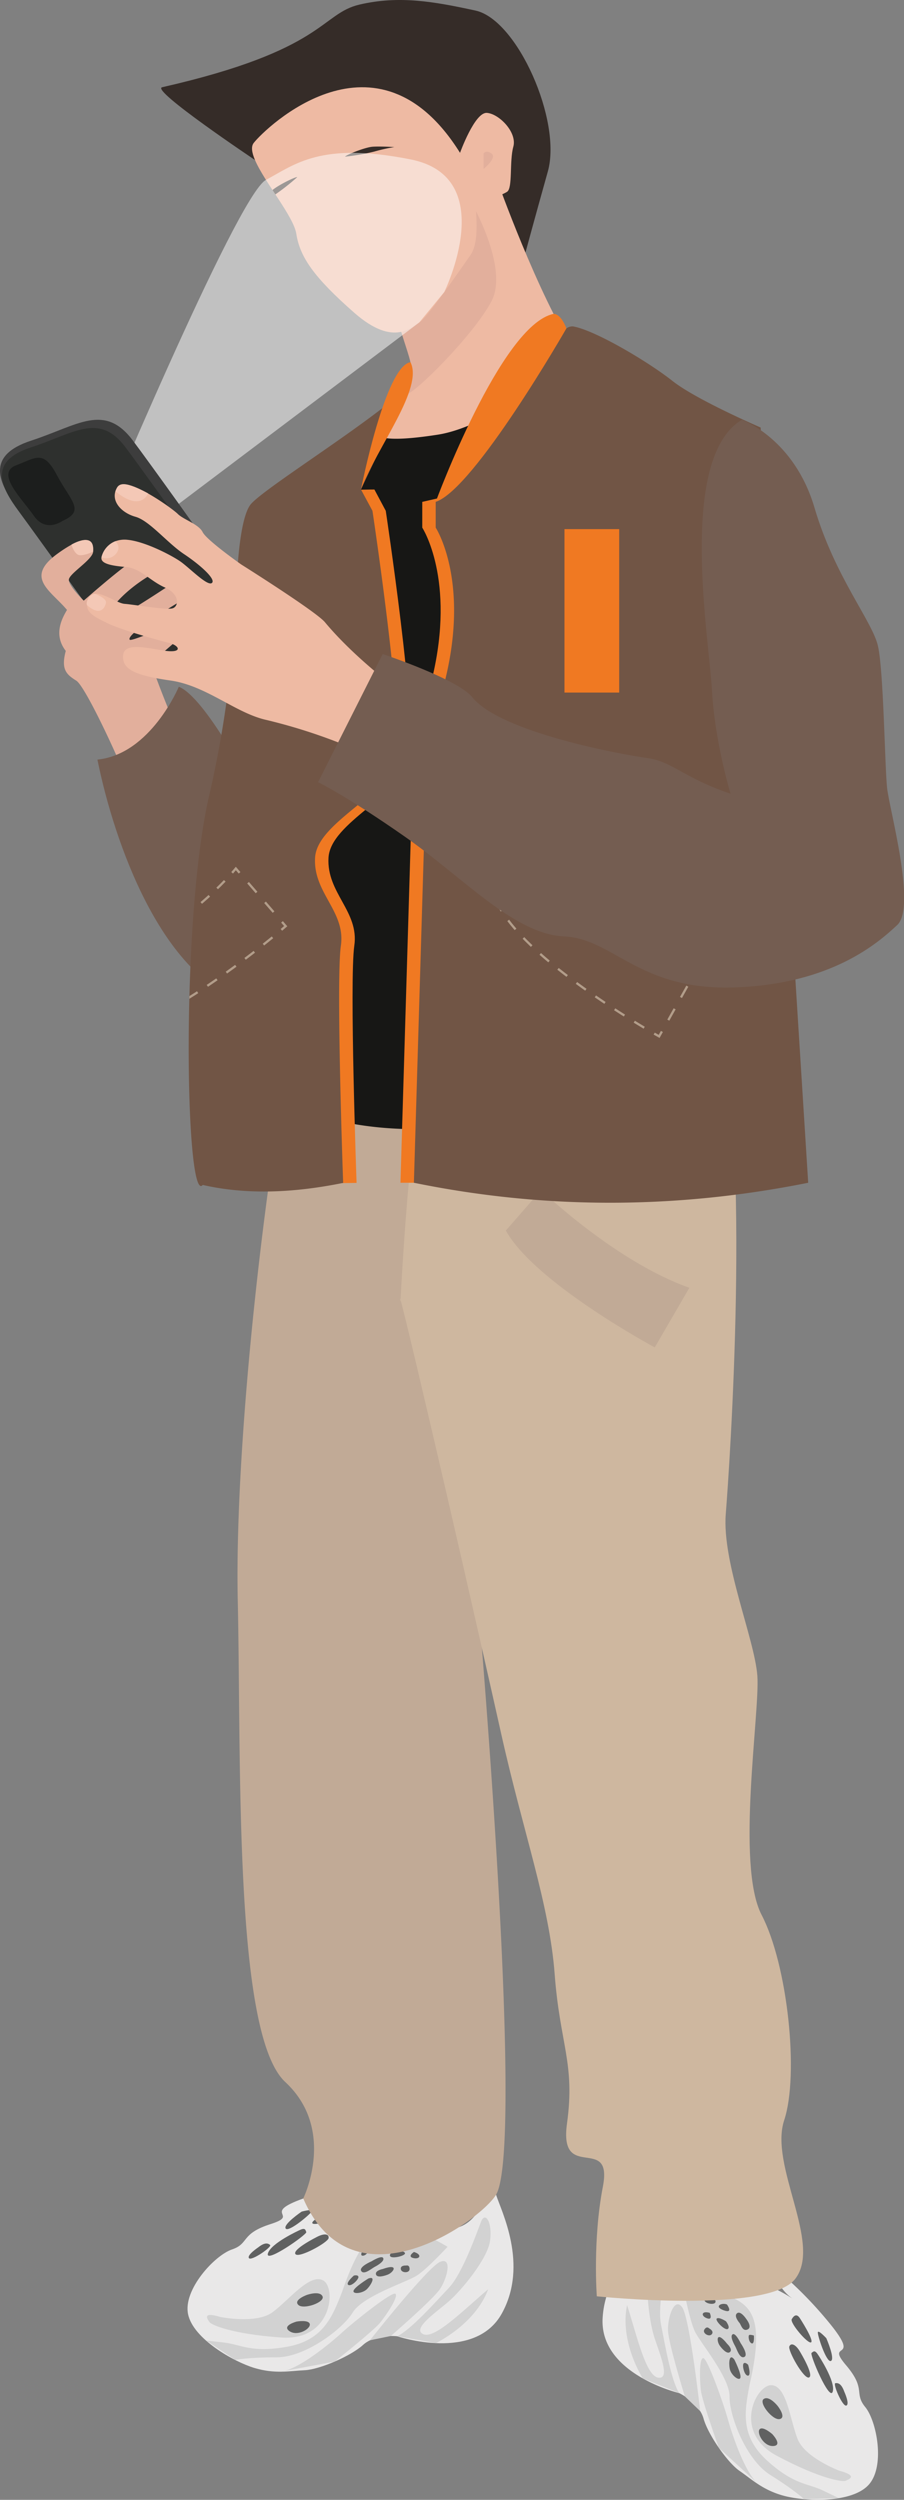 <?xml version="1.0" encoding="UTF-8"?> <svg xmlns="http://www.w3.org/2000/svg" xmlns:xlink="http://www.w3.org/1999/xlink" id="Layer_1" data-name="Layer 1" viewBox="0 0 397.34 1098.01"><rect x="0" y="0" width="397.34" height="1098.01" fill="#808080" stroke="none"/> <defs> <style>.cls-1,.cls-20,.cls-21,.cls-22,.cls-23,.cls-24{fill:none;}.cls-2{fill:#e9e8e8;}.cls-3{fill:#d2d2d2;}.cls-4{fill:#606161;}.cls-5{fill:#c1aa96;}.cls-6{fill:#ceb79f;}.cls-7{fill:#352c28;}.cls-8{fill:#eebaa3;}.cls-9{fill:#e2af9c;}.cls-10{clip-path:url(#clip-path);}.cls-11{fill:#fff;opacity:0.51;}.cls-12{fill:#3d3d3d;}.cls-13{fill:#2e302e;}.cls-14{fill:#1c1e1d;}.cls-15{fill:#745d51;}.cls-16{fill:#171715;}.cls-17{fill:#f07922;}.cls-18{fill:#715545;}.cls-19{fill:#f4c8b6;}.cls-20,.cls-21,.cls-22,.cls-23,.cls-24{stroke:#b29d8a;stroke-miterlimit:10;}.cls-21{stroke-dasharray:4.73 4.73;}.cls-22{stroke-dasharray:5.7 5.7;}.cls-23{stroke-dasharray:5.1 5.1;}.cls-24{stroke-dasharray:4.18 4.18;}.cls-25{clip-path:url(#clip-path-2);}</style> <clipPath id="clip-path" transform="translate(-613.9 -245.29)"> <path class="cls-1" d="M816.1,312.42s6.46-17.92,11.79-17.55,13.4,8.51,11.63,14.88-.2,18.18-2.75,19.79-11.14,4.81-13.11,4.11,2.13,16.46-3,23.73-19.47,28.18-22.49,29.55-10.7,11.42-28.59-4.29S745.72,358.09,744.14,348C743,340.44,730.21,325.4,726,315.63c-1.4-3.26-1.84-5.93-.59-7.55C730.45,301.62,779.52,253.87,816.1,312.42Z"></path> </clipPath> <clipPath id="clip-path-2" transform="translate(-613.9 -245.29)"> <path class="cls-1" d="M794.47,413.92,772.56,460.3l5.05,9.36s14,93,10.44,109S753.3,606.47,752.39,622s13.53,23.59,11.34,38.68,1,104.18,1,104.18c-22.33,4.54-43,5.18-61.71.9-7.67,9.18-9.81-118,3-171.81a473.24,473.24,0,0,0,10.63-70.12L705,522.49l13.06-23.25s.84-25.26,5.79-32.11S778.6,429.86,794.47,413.92Z"></path> </clipPath> </defs> <path class="cls-2" d="M832.11,1192.52s-2.35,9.83-.16,16.81,14.42,30.62,2.52,52.13-46,10-46,10-9.58-1.13-15,3.81-19.19,10.82-25.66,11.11-13,1.74-22.11-1-26.8-12.74-29.12-23.54,11.64-25.93,19.31-28.52,3.59-6.87,16.94-11.13-4.61-4.44,14.37-11.24,38.95-7,38.95-7-10.48,5.78-17,5.85c-4.88,0,17.23-1.68,28.13,7.84,16.76,14.65,26.93.95,28.54-5S825.62,1194,832.11,1192.52Z" transform="translate(-613.9 -245.29)"></path> <path class="cls-3" d="M805.48,1274.46s17.24-8.12,23-23.66c-10.71,9-23.55,22.13-28.6,19.73s6-9.77,11.42-14.52,16.88-18.49,18-26.47-2.12-13.25-4-8.31-8.17,22.64-14,28.84-16.92,18.66-22.83,21.38" transform="translate(-613.9 -245.29)"></path> <path class="cls-3" d="M785.67,1271.34s18.39-15.87,21.6-20.59,5.53-14.16.14-12-30.91,34.47-30.91,34.47" transform="translate(-613.9 -245.29)"></path> <path class="cls-3" d="M761,1282.59s17.27-13.65,20.11-17.24,8-11.29,6.61-12.54-18.62,12.54-23.22,16.78-19.25,16.63-27.37,17.42" transform="translate(-613.9 -245.29)"></path> <path class="cls-3" d="M717.26,1281.83s5.71-1.13,18.26-1.12,29-12.42,33.4-19.68,23.63-13.31,28.17-16.21,13.53-12.66,13.53-12.66-14.33-8.73-22.53-8.88-15.41,4-23.88,28.8c-4.23,10.86-8.3,21.19-24.16,24s-20.3-1.06-27.9-1.89l-7.59-.84" transform="translate(-613.9 -245.29)"></path> <path class="cls-4" d="M799.18,1229.14s-2.17-1.54-2.91-.21,2.57,2.88,4.05,2.33S799.18,1229.14,799.18,1229.14Z" transform="translate(-613.9 -245.29)"></path> <path class="cls-4" d="M791.36,1227.32s-4.82,2-.12,2.93S793.84,1227.7,791.36,1227.32Z" transform="translate(-613.9 -245.29)"></path> <path class="cls-4" d="M780.81,1228.2s-4.32,1.51-3,3.59,3.59-.23,4.53-.52,3.91-1.41,3.14-3.14S780.81,1228.2,780.81,1228.2Z" transform="translate(-613.9 -245.29)"></path> <path class="cls-4" d="M774.09,1232.6s-2.4,3.24-.93,3.46,3-2,2.86-2.47S774.09,1232.6,774.09,1232.6Z" transform="translate(-613.9 -245.29)"></path> <path class="cls-4" d="M769.43,1244.8s-3.82,3.35-2.41,4.12,4.65-2.56,4.42-3.58S769.43,1244.8,769.43,1244.8Z" transform="translate(-613.9 -245.29)"></path> <path class="cls-4" d="M777.27,1238.5s-5.81,2.45-4.59,4.31,4.59-1.15,5.93-1.84,4.41-2.53,3.72-3.87S777.27,1238.5,777.27,1238.5Z" transform="translate(-613.9 -245.29)"></path> <path class="cls-4" d="M787.82,1233.81s-3.22,1.23-2.41,2.5,6.93-.23,6.48-1.4S787.82,1233.81,787.82,1233.81Z" transform="translate(-613.9 -245.29)"></path> <path class="cls-4" d="M795.84,1234.44s-3.13,2-.24,2.67S799.55,1235.54,795.84,1234.44Z" transform="translate(-613.9 -245.29)"></path> <path class="cls-4" d="M792.42,1240.4s-2.57-.24-2.35,1.55,3.9,1.91,3.86-.06S792.42,1240.4,792.42,1240.4Z" transform="translate(-613.9 -245.29)"></path> <path class="cls-4" d="M782.12,1241.92s-3.15.58-3,2.15,2.49,1.34,5.15.34S789.45,1239.31,782.12,1241.92Z" transform="translate(-613.9 -245.29)"></path> <path class="cls-4" d="M775.8,1246.09s-6,3.67-6.5,5.36,4.16,1.21,6.05-.85S779.18,1244.86,775.8,1246.09Z" transform="translate(-613.9 -245.29)"></path> <path class="cls-3" d="M710.79,1263s15.72,3.18,22.88-2.08,16.34-17.23,22.26-14,3.87,26.64-18.36,25.09-30.8-5.67-31.52-6.69S702.15,1260.37,710.79,1263Z" transform="translate(-613.9 -245.29)"></path> <path class="cls-4" d="M744.29,1265s-6.7,1.77-3.16,4.21,9.34-1,8.94-3.08S744.29,1265,744.29,1265Z" transform="translate(-613.9 -245.29)"></path> <path class="cls-4" d="M748.81,1253.29s-6.07,2.16-3.8,4.39,11.84-1.14,10.65-3.76S748.81,1253.29,748.81,1253.29Z" transform="translate(-613.9 -245.29)"></path> <path class="cls-4" d="M760.92,1215.46s-10.41,4.86-9.73,6.33,12.51-2.23,12.61-4.1S763.27,1214.31,760.92,1215.46Z" transform="translate(-613.9 -245.29)"></path> <path class="cls-4" d="M745.49,1224.89s-12.63,5.71-13.85,10.25,17.28-8.42,16.88-9.43S748.09,1223.62,745.49,1224.89Z" transform="translate(-613.9 -245.29)"></path> <path class="cls-4" d="M727.35,1232.45s-5.1,3.39-4,4.72,10.27-5,9.27-5.82S730.23,1230.16,727.35,1232.45Z" transform="translate(-613.9 -245.29)"></path> <path class="cls-4" d="M746.48,1216.71s-8.29,5.63-7,7.44,11.31-6.68,11.56-7.71S746.48,1216.71,746.48,1216.71Z" transform="translate(-613.9 -245.29)"></path> <path class="cls-4" d="M753,1227.93s-10.6,5.33-9.26,7.41,14.35-5.06,14.6-7S756.23,1226.18,753,1227.93Z" transform="translate(-613.9 -245.29)"></path> <path class="cls-2" d="M917.33,1206.39s-3.21,9.58-8.77,14.34-28.47,18.31-29.79,42.85,33.69,32.86,33.69,32.86,8.72,4.13,10.68,11.18,10.53,19.35,15.86,23,10.07,8.35,19.28,10.87,29.47,3.41,37.17-4.51,3.89-28.16-1.24-34.42.6-7.74-8.47-18.42,6.27-1.32-6.21-17.15a175.55,175.55,0,0,0-27-27.07s2.48,9.58,9,14.48c3.91,2.93-13.71-10.56-28-8.27-22,3.52-23.33-13.49-21.53-19.39S922.07,1211.06,917.33,1206.39Z" transform="translate(-613.9 -245.29)"></path> <path class="cls-3" d="M896.45,1290s-10.31-16-6.93-32.24c4.3,13.33,8.24,31.25,13.79,31.9s.1-11.47-2-18.37-4.51-24.62-1.22-32,8.83-10.11,7.78-5-5.09,23.53-3.45,31.87,4.45,24.8,8,30.23" transform="translate(-613.9 -245.29)"></path> <path class="cls-3" d="M914.9,1297.85s-7.18-23.21-7.39-28.93,2.82-14.93,6.22-10.2,7.92,45.61,7.92,45.61" transform="translate(-613.9 -245.29)"></path> <path class="cls-3" d="M929.85,1320.47s-7.4-20.73-7.9-25.28-.81-13.82,1-14.14,9.13,20.51,10.78,26.54,7.5,24.31,14,29.29" transform="translate(-613.9 -245.29)"></path> <path class="cls-3" d="M967.33,1343s-4.24-4-14.88-10.64-18-25.92-17.89-34.39-13-23.82-15.27-28.68-4.76-17.91-4.76-17.91,16.77.2,23.81,4.42,10.95,11.54,5,37.08c-2.16,11.44-4.2,22.36,7.74,33.19s17.77,9.87,24.65,13.19l6.88,3.32" transform="translate(-613.9 -245.29)"></path> <path class="cls-4" d="M925.83,1254.9s2.65-.15,2.58,1.36-3.71,1.09-4.67-.17S925.83,1254.9,925.83,1254.9Z" transform="translate(-613.9 -245.29)"></path> <path class="cls-4" d="M933.42,1257.5s3.06,4.21-1.45,2.55S931.12,1256.51,933.42,1257.5Z" transform="translate(-613.9 -245.29)"></path> <path class="cls-4" d="M941.9,1263.85s2.86,3.57.61,4.62-2.92-2.1-3.56-2.85-2.57-3.26-1-4.33S941.9,1263.85,941.9,1263.85Z" transform="translate(-613.9 -245.29)"></path> <path class="cls-4" d="M945.26,1271.14s.32,4-1,3.43-1.52-3.25-1.12-3.61S945.26,1271.14,945.26,1271.14Z" transform="translate(-613.9 -245.29)"></path> <path class="cls-4" d="M942.74,1284s1.47,4.86-.14,4.76-2.58-4.63-1.85-5.37S942.74,1284,942.74,1284Z" transform="translate(-613.9 -245.29)"></path> <path class="cls-4" d="M939.43,1274.46s3.63,5.16,1.61,6.09-3.28-3.41-4-4.71-2.39-4.49-1.1-5.25S939.43,1274.46,939.43,1274.46Z" transform="translate(-613.9 -245.29)"></path> <path class="cls-4" d="M933,1264.88s2.08,2.76.72,3.41-5.75-3.88-4.75-4.63S933,1264.88,933,1264.88Z" transform="translate(-613.9 -245.29)"></path> <path class="cls-4" d="M925.85,1261.17s1.57,3.39-1.21,2.39S922.12,1260.13,925.85,1261.17Z" transform="translate(-613.9 -245.29)"></path> <path class="cls-4" d="M925.59,1268s2.3,1.16,1.17,2.56-4.32-.45-3.24-2.09S925.59,1268,925.59,1268Z" transform="translate(-613.9 -245.29)"></path> <path class="cls-4" d="M933.51,1274.78s2.37,2.17,1.41,3.42-2.83-.19-4.55-2.45S928.69,1268.68,933.51,1274.78Z" transform="translate(-613.9 -245.29)"></path> <path class="cls-4" d="M936.66,1281.67s3.18,6.31,2.67,8-4.17-1.18-4.68-3.93S934.45,1278.83,936.66,1281.67Z" transform="translate(-613.9 -245.29)"></path> <path class="cls-3" d="M982.79,1330.51s-15-5.63-18.3-13.89-4.71-23.28-11.44-23.68-17.42,20.54,2.25,31,29.12,11.53,30.26,11S991.52,1332.84,982.79,1330.51Z" transform="translate(-613.9 -245.29)"></path> <path class="cls-4" d="M953.34,1314.43s4.74,5,.45,5.24-7.38-5.82-6-7.36S953.34,1314.43,953.34,1314.43Z" transform="translate(-613.9 -245.29)"></path> <path class="cls-4" d="M955.72,1302.09s4,5.05.89,5.74-9.43-7.25-7-8.84S955.72,1302.09,955.72,1302.09Z" transform="translate(-613.9 -245.29)"></path> <path class="cls-4" d="M965.52,1263.6s6.25,9.64,4.89,10.53-9.42-8.54-8.51-10.17S964.13,1261.37,965.52,1263.6Z" transform="translate(-613.9 -245.29)"></path> <path class="cls-4" d="M973.6,1279.78s7.68,11.53,6.31,16-10.19-16.3-9.31-17S972.07,1277.32,973.6,1279.78Z" transform="translate(-613.9 -245.29)"></path> <path class="cls-4" d="M985,1295.81s2.54,5.57.87,6.1-6.06-9.69-4.78-9.85S983.74,1292.34,985,1295.81Z" transform="translate(-613.9 -245.29)"></path> <path class="cls-4" d="M977.1,1272.32s4,9.17,2,10-6.05-11.66-5.72-12.67S977.1,1272.32,977.1,1272.32Z" transform="translate(-613.9 -245.29)"></path> <path class="cls-4" d="M965.6,1278.36s6.16,10.14,3.93,11.19-9.49-11.9-8.68-13.66S963.81,1275.17,965.6,1278.36Z" transform="translate(-613.9 -245.29)"></path> <path class="cls-5" d="M793.57,693.48a174.9,174.9,0,0,0-49.16-1.26c-13,60-27.58,184.94-26,256.32s-1.83,190.16,20.88,211.25,7.9,51.14,7.9,51.14c21.69,50.1,77.87,9.74,84.72-1.6C850.41,1178.76,802.17,680.73,793.57,693.48Z" transform="translate(-613.9 -245.29)"></path> <path class="cls-6" d="M929.58,688.18c14.58,64,5,200.87,3.32,222.14s12.67,54.85,13.88,71-9.53,83.17,1.89,105.09,16.54,70.13,9.91,90.15,16.75,54.05,4.91,69.62-87.27,7.73-87.27,7.73-1.86-24.73,2.66-48.13-19.41-1.5-15.76-27.81-3.11-34.8-5.42-65.54-13.8-62.09-23.5-105.57C813,912,786.93,801.22,789.92,817c0,0,3.2-66.77,10-102.89C891.18,702.29,929.58,688.18,929.58,688.18Z" transform="translate(-613.9 -245.29)"></path> <path class="cls-5" d="M851.73,768.05s32.58,31.36,65.17,42.88l-15.21,26.19s-52.7-28.28-65.45-51.33Z" transform="translate(-613.9 -245.29)"></path> <path class="cls-7" d="M844.86,356.24s3.62-13.43,9.84-35.65-13.4-66.66-31.81-70.66-33.52-6.66-50.85-2.66-15,20-86.88,36.34c-5.22,1.18,40.87,32,40.87,32l74.45,8.7Z" transform="translate(-613.9 -245.29)"></path> <path class="cls-8" d="M832.36,324.33s18.06,50.74,34.22,75.3-101.16,55.28-87.86,36.58c14-19.67,22.69-18.25,10.41-48S832.36,324.33,832.36,324.33Z" transform="translate(-613.9 -245.29)"></path> <path class="cls-9" d="M820.83,333.71s16.87,29,9.14,43.81-34.47,41.42-37.66,41c7.15-11.05-1.57-18.66-5.64-42.62C783.13,366,820.83,333.71,820.83,333.71Z" transform="translate(-613.9 -245.29)"></path> <path class="cls-8" d="M816.1,312.42s6.46-17.92,11.79-17.55,13.4,8.51,11.63,14.88-.2,18.18-2.75,19.79-11.14,4.81-13.11,4.11,2.13,16.46-3,23.73-19.47,28.18-22.49,29.55-10.7,11.42-28.59-4.29S745.72,358.09,744.14,348C743,340.44,730.21,325.4,726,315.63c-1.4-3.26-1.84-5.93-.59-7.55C730.45,301.62,779.52,253.87,816.1,312.42Z" transform="translate(-613.9 -245.29)"></path> <path class="cls-7" d="M765.57,314.1a95.6,95.6,0,0,0,12.78-2.22,78.35,78.35,0,0,1,8.88-2s-6.15-.37-9.5-.15S766,313.34,765.57,314.1Z" transform="translate(-613.9 -245.29)"></path> <g class="cls-10"> <path class="cls-7" d="M744.56,323.09a96.64,96.64,0,0,1-10.22,8,77,77,0,0,0-7.42,5.26s3.85-4.81,6.26-7.15S743.72,322.88,744.56,323.09Z" transform="translate(-613.9 -245.29)"></path> </g> <path class="cls-11" d="M665.3,487.1,798.17,386.93l11-13.37s24.77-50.38-14.74-58.24-50.74,2.08-63.65,9-76.21,158.54-76.21,158.54" transform="translate(-613.9 -245.29)"></path> <path class="cls-12" d="M716.64,500.37c-14.59-20.48-36.3-50.86-44.32-61.55-12.53-16.71-24.22-6.68-44.69,0s-14.2,18.8-5.85,30.07c5.2,7,28.53,39.45,45.4,62.93C677.41,546.07,724.84,511.88,716.64,500.37Z" transform="translate(-613.9 -245.29)"></path> <path class="cls-13" d="M723.47,517.54s-42.73-60.21-54.38-75.75-22.53-6.21-41.57,0-13.2,17.48-5.43,28,50.55,70.14,50.55,70.14Z" transform="translate(-613.9 -245.29)"></path> <path class="cls-14" d="M641.34,474.11s-7.27,5.35-12.52-2.21-17-18.69-7.92-22.19S633,442.8,639,454.13,651.57,469.6,641.34,474.11Z" transform="translate(-613.9 -245.29)"></path> <path class="cls-9" d="M733.87,617s-27.12-17.77-37.74-41.19c-8.68-19.14-13.78-33.25-15.36-37.77a2.4,2.4,0,0,1,.7-2.6l15.29-13.3s-.67.76-8.7-1.15c-1.93-.45-16.47,6.18-17.14,5.28-1.95-2.61,23-17.41,24.74-18.3,6-3,1.26-11.21-2.6-8.68s-31.17,21-33,19.15c-.65-.65,4.06-11.64,22.05-21.78,4.33-2.44-4.09-8.69-10.08-4.88s-21.33,17.33-21.33,17.33-6.8-6.53-6.53-9.26,10.39-8.68,10.66-12.22-.86-9.83-15.56.79-3.27,16.06,4.08,24.77c-1.9,3.27-6.26,10.62-.54,18-2.18,8.17.27,10.35,4.62,13.07s21.51,40.29,23.42,47.1,21.46,74.79,53.88,93.62C738.06,665.08,746.84,636.37,733.87,617Z" transform="translate(-613.9 -245.29)"></path> <path class="cls-15" d="M692.49,546.93s-12.34,29.67-35.77,32c7.36,36.45,28.28,96,65.83,107s58.31-66.32,58.31-66.32S793,499.45,745.25,461.73c-28.51,75.12-20.93,129-20.93,129S704.14,551.55,692.49,546.93Z" transform="translate(-613.9 -245.29)"></path> <path class="cls-16" d="M867.89,401.11s-35.67,31.07-61.56,35.1-25.88,0-27.61,0-43.15,29.34-43.15,29.34-17.25,25.88-15,49.47,2.87,96.07,2.87,96.07L710.26,709c53.3,53.33,140,31.3,230.69,0V597.29s9.78-2.88,8.63-17.84,1.73-127.71-27-146.7A549.89,549.89,0,0,0,867.89,401.11Z" transform="translate(-613.9 -245.29)"></path> <path class="cls-17" d="M799.5,465.73v11.32s14.8,22.65,4.35,66.19-8.71,47-8.71,47L789.92,764.8h173.3l-20.9-331.73Z" transform="translate(-613.9 -245.29)"></path> <path class="cls-18" d="M814.11,457l-8.71,8.71v11.32s14.8,22.65,4.35,66.19-8.71,47-8.71,47L795.82,764.8c56.66,11.59,114.41,11.81,173.31,0L948.22,433.07s-28.3-12.19-38.75-20.46-33.81-22.21-43.68-23.95a4.48,4.48,0,0,0-2.94.88,24.31,24.31,0,0,0-3.92,3.18c-1.24,1.2-2.57,2.62-4,4.22C839.06,415.17,814.11,457,814.11,457Z" transform="translate(-613.9 -245.29)"></path> <path class="cls-17" d="M778.46,460.3l5,9.36s14,93,10.44,109S759.21,606.47,758.29,622s13.53,23.59,11.34,38.68,1,104.18,1,104.18l-61.71.9s4.75-135.36,3-171.81,10.63-70.12,10.63-70.12L711,522.49l13-23.25s.84-25.26,5.79-32.11S778.46,460.3,778.46,460.3Z" transform="translate(-613.9 -245.29)"></path> <path class="cls-18" d="M794.47,413.92,772.56,460.3l5.05,9.36s14,93,10.44,109S753.3,606.47,752.39,622s13.53,23.59,11.34,38.68,1,104.18,1,104.18c-22.33,4.54-43,5.18-61.71.9-7.67,9.18-9.81-118,3-171.81a473.24,473.24,0,0,0,10.63-70.12L705,522.49l13.06-23.25s.84-25.26,5.79-32.11S778.6,429.86,794.47,413.92Z" transform="translate(-613.9 -245.29)"></path> <path class="cls-9" d="M826.45,312.75s1-1.87,3.52,0-3.52,6.74-3.52,6.74Z" transform="translate(-613.9 -245.29)"></path> <path class="cls-8" d="M777.33,577.7A244,244,0,0,0,731,561.52c-13.55-3-26.35-15.06-42.16-17.32s-21.11-5-20.86-10.74,8.46-4,17.41-2.49,7.71-2,3-3.23-21.39-5.72-27.86-9c-5.8-2.9-9.8-4.8-7.87-10.18a3.79,3.79,0,0,1,4-2.52c4,.52,9.15,4.3,12.05,4.49,3.73.25,17.91,2.73,20.89,2s3.48-6.22-3.23-9.2-10.7-8.46-17.17-9-11.19-1.49-10.69-4.23a10,10,0,0,1,6.15-7.09,11.66,11.66,0,0,1,5.29-.62c7.71.75,19.15,6.72,23.13,9.45S705,502.87,707,501.38s-4.72-7.71-12.19-12.69S679.64,474,673.42,472.27s-11.44-7.21-8-12.93,24.13,9.2,26.62,11.69,9.2,4.48,10.94,8,16.92,14.18,16.92,14.18,32.89,20.67,36.81,25.37c15,18,37.72,33.86,37.72,33.86S791.63,584.48,777.33,577.7Z" transform="translate(-613.9 -245.29)"></path> <path class="cls-19" d="M679,462s-3.08,8.37-14.36-.91C665.86,458.08,666.86,455.5,679,462Z" transform="translate(-613.9 -245.29)"></path> <path class="cls-19" d="M664.65,483s3,2.63-.06,5.85a5.55,5.55,0,0,1-6.09,1.24A10.13,10.13,0,0,1,664.65,483Z" transform="translate(-613.9 -245.29)"></path> <path class="cls-19" d="M655.6,506.11s5.34,1.89,4.86,4.05-2.51,6-8.33.91C651.5,509.62,653.22,506.31,655.6,506.11Z" transform="translate(-613.9 -245.29)"></path> <path class="cls-19" d="M654.79,487.6s-3.79,1.85-6,1.54-3.5-4.63-3.5-4.63S655.79,478.24,654.79,487.6Z" transform="translate(-613.9 -245.29)"></path> <rect class="cls-17" x="862.02" y="477.7" width="24.05" height="71.79" transform="translate(1134.18 781.9) rotate(-180)"></rect> <path class="cls-17" d="M805.4,465.73s28.67-77.74,51.81-82.58c3.41,0,5.64,6.39,5.64,6.39S822.42,460.1,805.4,465.73Z" transform="translate(-613.9 -245.29)"></path> <path class="cls-17" d="M772.56,460.3s10.64-54.24,21.76-55.92C800.07,415.85,780.07,440.87,772.56,460.3Z" transform="translate(-613.9 -245.29)"></path> <path class="cls-20" d="M848.22,625.33l1.61-1.91s.63.63,1.79,1.74" transform="translate(-613.9 -245.29)"></path> <path class="cls-21" d="M855.08,628.39c10.45,9.55,35,30.49,60.37,41.12" transform="translate(-613.9 -245.29)"></path> <path class="cls-20" d="M917.65,670.4c.77.31,1.55.6,2.33.89-.42.74-.83,1.47-1.22,2.18" transform="translate(-613.9 -245.29)"></path> <path class="cls-22" d="M916,678.45l-9.75,17.41" transform="translate(-613.9 -245.29)"></path> <path class="cls-20" d="M904.83,698.34l-1.22,2.18-2.17-1.24" transform="translate(-613.9 -245.29)"></path> <path class="cls-23" d="M897.05,696.7c-14.26-8.52-47.89-29.87-61.25-49.17" transform="translate(-613.9 -245.29)"></path> <path class="cls-20" d="M834.41,645.39c-.45-.72-.87-1.44-1.25-2.16l1.61-1.91" transform="translate(-613.9 -245.29)"></path> <path class="cls-24" d="M837.46,638.12c4.7-5.58,7.61-9,9.42-11.19" transform="translate(-613.9 -245.29)"></path> <path class="cls-15" d="M940,429.68s22.94,8.22,31.9,38.61,25.41,49.8,27.9,60.76,3,52.8,4,62.26,13,52.3,4.48,60.27S979.34,677.48,937,679s-53.3-21.42-75.21-22.41-44.23-25.84-69.93-43.8-38.15-23.94-38.15-23.94l28.39-56.28s33,11,39.34,18.92c12.39,15.53,66,25.28,77,26.77s15.9,8.69,36.57,15.66c0,0-6.94-22.78-8.16-45.3S911.67,446.54,940,429.68Z" transform="translate(-613.9 -245.29)"></path> <g class="cls-25"> <path class="cls-20" d="M649.93,678.6l-1.25-2.16s.8-.37,2.25-1.09" transform="translate(-613.9 -245.29)"></path> <path class="cls-21" d="M655.14,673.19c12.54-6.57,40.59-22.54,59.2-42.77" transform="translate(-613.9 -245.29)"></path> <path class="cls-20" d="M715.93,628.66c.56-.63,1.1-1.26,1.63-1.89l1.64,1.89" transform="translate(-613.9 -245.29)"></path> <path class="cls-22" d="M722.93,633,736,648.07" transform="translate(-613.9 -245.29)"></path> <path class="cls-20" d="M737.85,650.21l1.63,1.89s-.67.59-1.9,1.62" transform="translate(-613.9 -245.29)"></path> <path class="cls-23" d="M733.66,657c-12.87,10.51-44.39,34.87-67.08,40.86" transform="translate(-613.9 -245.29)"></path> <path class="cls-20" d="M664.1,698.42c-.84.17-1.66.32-2.46.44l-1.26-2.17" transform="translate(-613.9 -245.29)"></path> <path class="cls-24" d="M658.29,693.07,651,680.41" transform="translate(-613.9 -245.29)"></path> </g> </svg> 